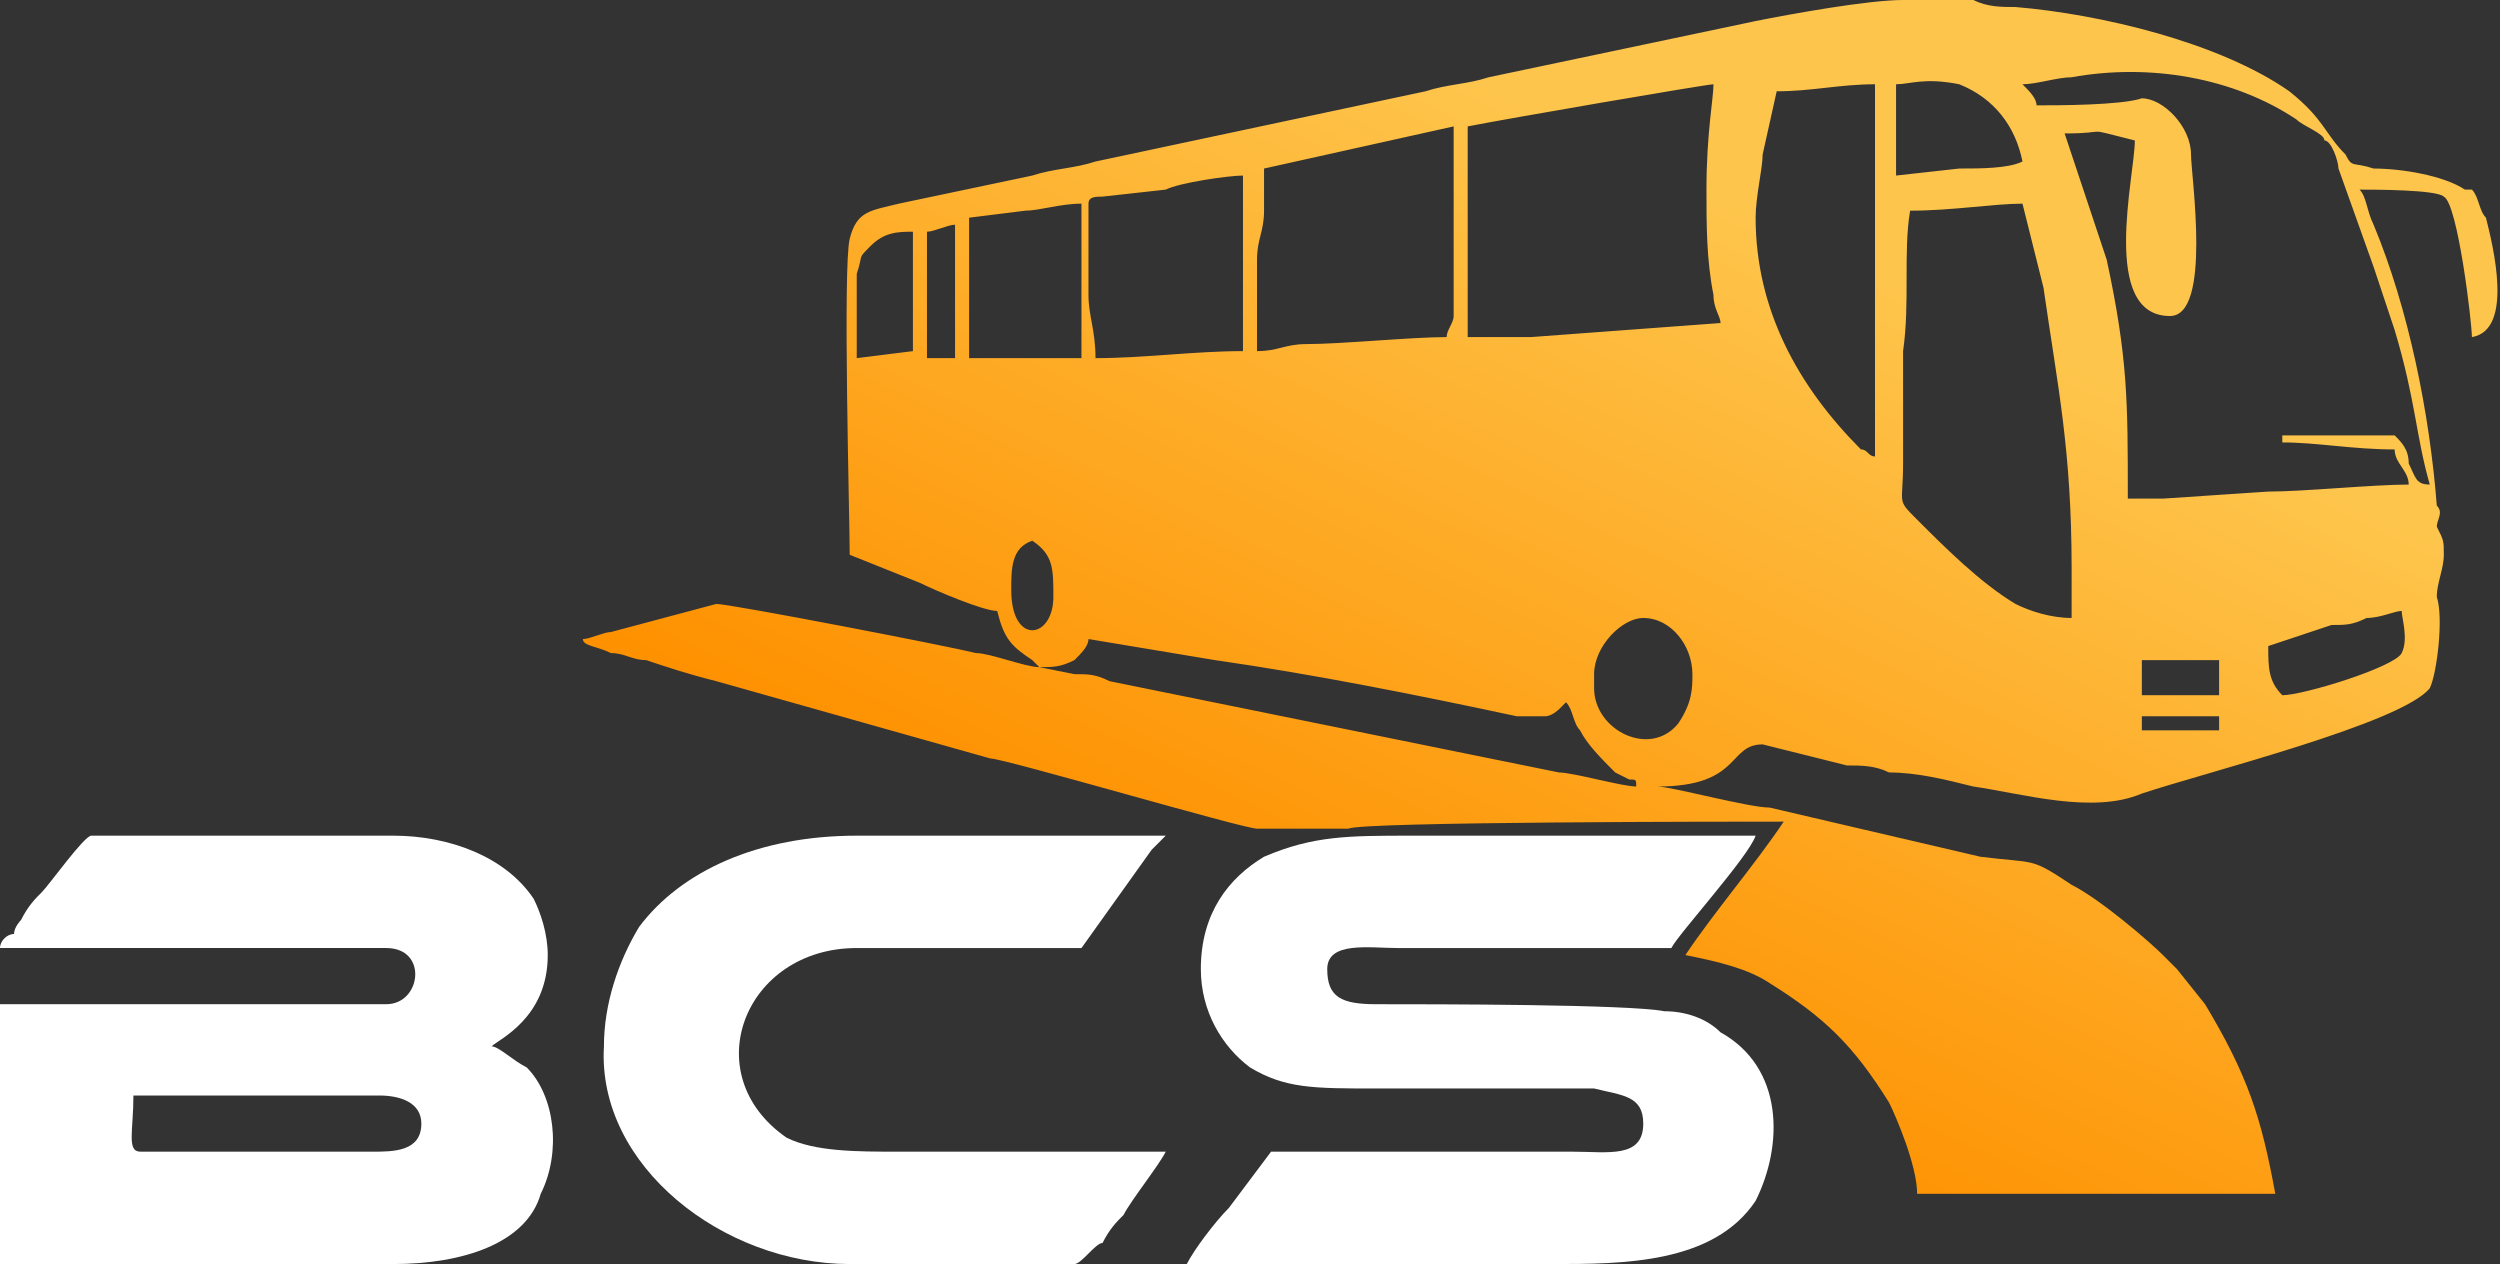 <?xml version="1.0" encoding="UTF-8"?>
<!DOCTYPE svg PUBLIC "-//W3C//DTD SVG 1.1//EN" "http://www.w3.org/Graphics/SVG/1.1/DTD/svg11.dtd">
<!-- Creator: CorelDRAW X7 -->
<svg xmlns="http://www.w3.org/2000/svg" xml:space="preserve" width="89px" height="45px" version="1.1" style="shape-rendering:geometricPrecision; text-rendering:geometricPrecision; image-rendering:optimizeQuality; fill-rule:evenodd; clip-rule:evenodd"
viewBox="0 0 356 180"
 xmlns:xlink="http://www.w3.org/1999/xlink">
 <rect x="0" y="0" width="356" height="180" fill="#333333" stroke="none"/>
 <defs>
  <style type="text/css">
   <![CDATA[
    .fil1 {fill:white}
    .fil0 {fill:url(#id0)}
   ]]>
  </style>
  <linearGradient id="id0" gradientUnits="userSpaceOnUse" x1="245.884" y1="28.628" x2="192.372" y2="140.93">
   <stop offset="0" style="stop-opacity:1; stop-color:#FEC54C"/>
   <stop offset="1" style="stop-opacity:1; stop-color:#FE9100"/>
  </linearGradient>
 </defs>
 <g id="Layer_x0020_1">
  <path class="fil0" d="M236 112l-1 0c0,0 -1,0 0,0 1,0 1,0 1,0zm-3 0l1 0c0,0 1,0 0,0 -1,0 -1,0 -1,0zm72 -10l11 0 0 2 -11 0 0 -2zm0 -8l11 0 0 5 -11 0 0 -5zm-78 4l0 -2c0,-4 4,-8 7,-8 4,0 7,4 7,8 0,2 0,4 -2,7 -4,5 -12,1 -12,-5zm6 14c-2,0 -9,-2 -11,-2l-64 -13c-2,-1 -3,-1 -5,-1l-5 -1c2,0 3,0 5,-1 1,-1 2,-2 2,-3l18 3c14,2 29,5 43,8 1,0 3,0 4,0 1,0 2,-1 2,-1 1,-1 1,-1 1,-1 1,1 1,3 2,4 1,2 3,4 5,6l2 1c0,0 0,0 0,0 1,0 1,0 1,1zm92 -13c-2,-2 -2,-4 -2,-7l9 -3c2,0 3,0 5,-1 2,0 4,-1 5,-1 0,1 1,4 0,6 -1,2 -14,6 -17,6zm-181 -15c0,-3 0,-6 3,-7 3,2 3,4 3,8 0,6 -6,7 -6,-1zm128 -54c6,0 12,-1 16,-1l3 12c2,14 4,23 4,40 0,3 0,4 0,7 -3,0 -6,-1 -8,-2 -5,-3 -10,-8 -14,-12 -3,-3 -2,-2 -2,-8 0,-4 0,-12 0,-16 1,-7 0,-14 1,-20zm-134 21l0 -20 8 -1c2,0 5,-1 8,-1l0 22 -10 0c-3,0 -4,0 -6,0zm-6 -18c1,0 3,-1 4,-1 0,3 0,6 0,9 0,4 0,6 0,10l-4 0 0 -18zm45 17c-7,0 -14,1 -21,1 0,-4 -1,-6 -1,-9l0 -13c0,-1 1,-1 2,-1l9 -1c2,-1 9,-2 11,-2l0 25zm-47 -13l0 13 -8 1 0 -12c1,-3 0,-2 2,-4 2,-2 4,-2 6,-2 0,2 0,3 0,4zm120 -6c0,-3 1,-7 1,-9l2 -9c5,0 9,-1 14,-1l0 53c-1,0 -1,-1 -2,-1 -9,-9 -15,-20 -15,-33zm-44 17c-5,0 -15,1 -20,1 -3,0 -4,1 -7,1 0,-3 0,-4 0,-6 0,-3 0,-5 0,-7 0,-3 1,-4 1,-7 0,-2 0,-4 0,-6l27 -6 0 12c0,2 0,2 0,3l0 12c0,1 -1,2 -1,3zm64 -23l0 -13c2,0 4,-1 9,0 5,2 8,6 9,11 -2,1 -6,1 -9,1l-9 1zm-27 2c0,5 0,10 1,15 0,2 1,3 1,4l-27 2c-3,0 -6,0 -9,0 0,-3 0,-4 0,-7l0 -16c0,-3 0,-4 0,-7 5,-1 34,-6 35,-6 0,2 -1,7 -1,15zm45 -15c2,0 5,-1 7,-1 11,-2 23,0 32,6 1,1 4,2 4,3 1,0 2,3 2,4l5 14c1,3 2,6 3,9 3,10 3,15 5,22 -2,0 -2,-1 -3,-3 0,-2 -1,-3 -2,-4l-8 0c-2,0 -5,0 -8,0l0 1c5,0 10,1 16,1 0,2 2,3 2,5 -5,0 -15,1 -20,1l-15 1c-1,0 -3,0 -5,0 0,-14 0,-20 -3,-34 -1,-3 -2,-6 -3,-9l-3 -9c7,0 2,-1 10,1 0,5 -5,25 5,25 6,0 3,-20 3,-23 0,-4 -4,-8 -7,-8 -3,1 -12,1 -15,1 0,-1 -1,-2 -2,-3zm-140 83c-2,0 -7,-2 -9,-2 -4,-1 -35,-7 -37,-7l-15 4c-1,0 -3,1 -4,1 0,1 2,1 4,2 2,0 3,1 5,1 3,1 6,2 10,3l39 11c2,0 36,10 38,10 4,0 9,0 13,0 2,-1 55,-1 62,-1 -4,6 -10,13 -14,19 5,1 9,2 12,4 8,5 12,9 17,17 1,2 4,9 4,13l51 0c-2,-11 -4,-17 -10,-27l-4 -5c-1,-1 -1,-1 -2,-2 -2,-2 -9,-8 -13,-10 -6,-4 -5,-3 -13,-4l-30 -7c-3,0 -14,-3 -16,-3l0 0c12,0 10,-6 15,-6l12 3c2,0 4,0 6,1 4,0 8,1 12,2 7,1 17,4 24,1 9,-3 37,-10 41,-15 1,-2 2,-10 1,-13 0,-2 1,-4 1,-6 0,-2 0,-2 -1,-4 0,-1 1,-2 0,-3 -1,-13 -4,-28 -9,-40 -1,-2 -1,-4 -2,-5 2,0 11,0 12,1 2,1 4,18 4,20 6,-1 3,-13 2,-17 -1,-1 -1,-3 -2,-4l-1 0c-3,-2 -9,-3 -13,-3 -3,-1 -3,0 -4,-2 -3,-3 -3,-5 -8,-9 -10,-7 -27,-11 -39,-12 -2,0 -4,0 -6,-1 -6,0 -7,0 -10,0 -5,0 -16,2 -21,3l-38 8c-3,1 -6,1 -9,2l-47 10c-3,1 -6,1 -9,2l-19 4c-4,1 -6,1 -7,5 -1,4 0,40 0,45l10 4c2,1 9,4 11,4 1,4 2,5 5,7l1 1z"/>
  <path class="fil1" d="M53 164l-33 0c-2,0 -1,-3 -1,-8l35 0c3,0 6,1 6,4 0,4 -4,4 -7,4zm-53 -29l47 0c3,0 6,0 8,0 6,0 5,8 0,8l-55 0 0 37 56 0c10,0 19,-3 21,-10 3,-6 2,-14 -2,-18 -2,-1 -4,-3 -5,-3 1,-1 8,-4 8,-13 0,-3 -1,-6 -2,-8 -4,-6 -12,-9 -20,-9l-43 0c-1,0 -6,7 -7,8 -1,1 -2,2 -3,4 0,0 -1,1 -1,2 -1,0 -2,1 -2,2z"/>
  <path class="fil1" d="M171 138c0,6 3,11 7,14 5,3 9,3 18,3l31 0c4,1 7,1 7,5 0,5 -5,4 -10,4l-43 0 -6 8c-2,2 -5,6 -6,8 17,0 34,0 52,0 10,0 23,0 29,-9 4,-8 4,-19 -5,-24 -2,-2 -5,-3 -8,-3 -5,-1 -33,-1 -41,-1 -5,0 -7,-1 -7,-5 0,-4 6,-3 10,-3l39 0c1,-2 11,-13 12,-16 -16,0 -32,0 -49,0 -9,0 -14,0 -21,3 -5,3 -9,8 -9,16z"/>
  <path class="fil1" d="M121 180l32 0c1,0 3,-3 4,-3 1,-2 2,-3 3,-4 1,-2 5,-7 6,-9 -13,0 -25,0 -38,0 -6,0 -12,0 -16,-2 -13,-9 -6,-27 10,-27 11,0 21,0 32,0l10 -14c1,-1 1,-1 2,-2 -15,0 -30,0 -44,0 -14,0 -25,5 -31,13 -3,5 -5,11 -5,17 -1,17 17,31 35,31z"/>
 </g>
</svg>
